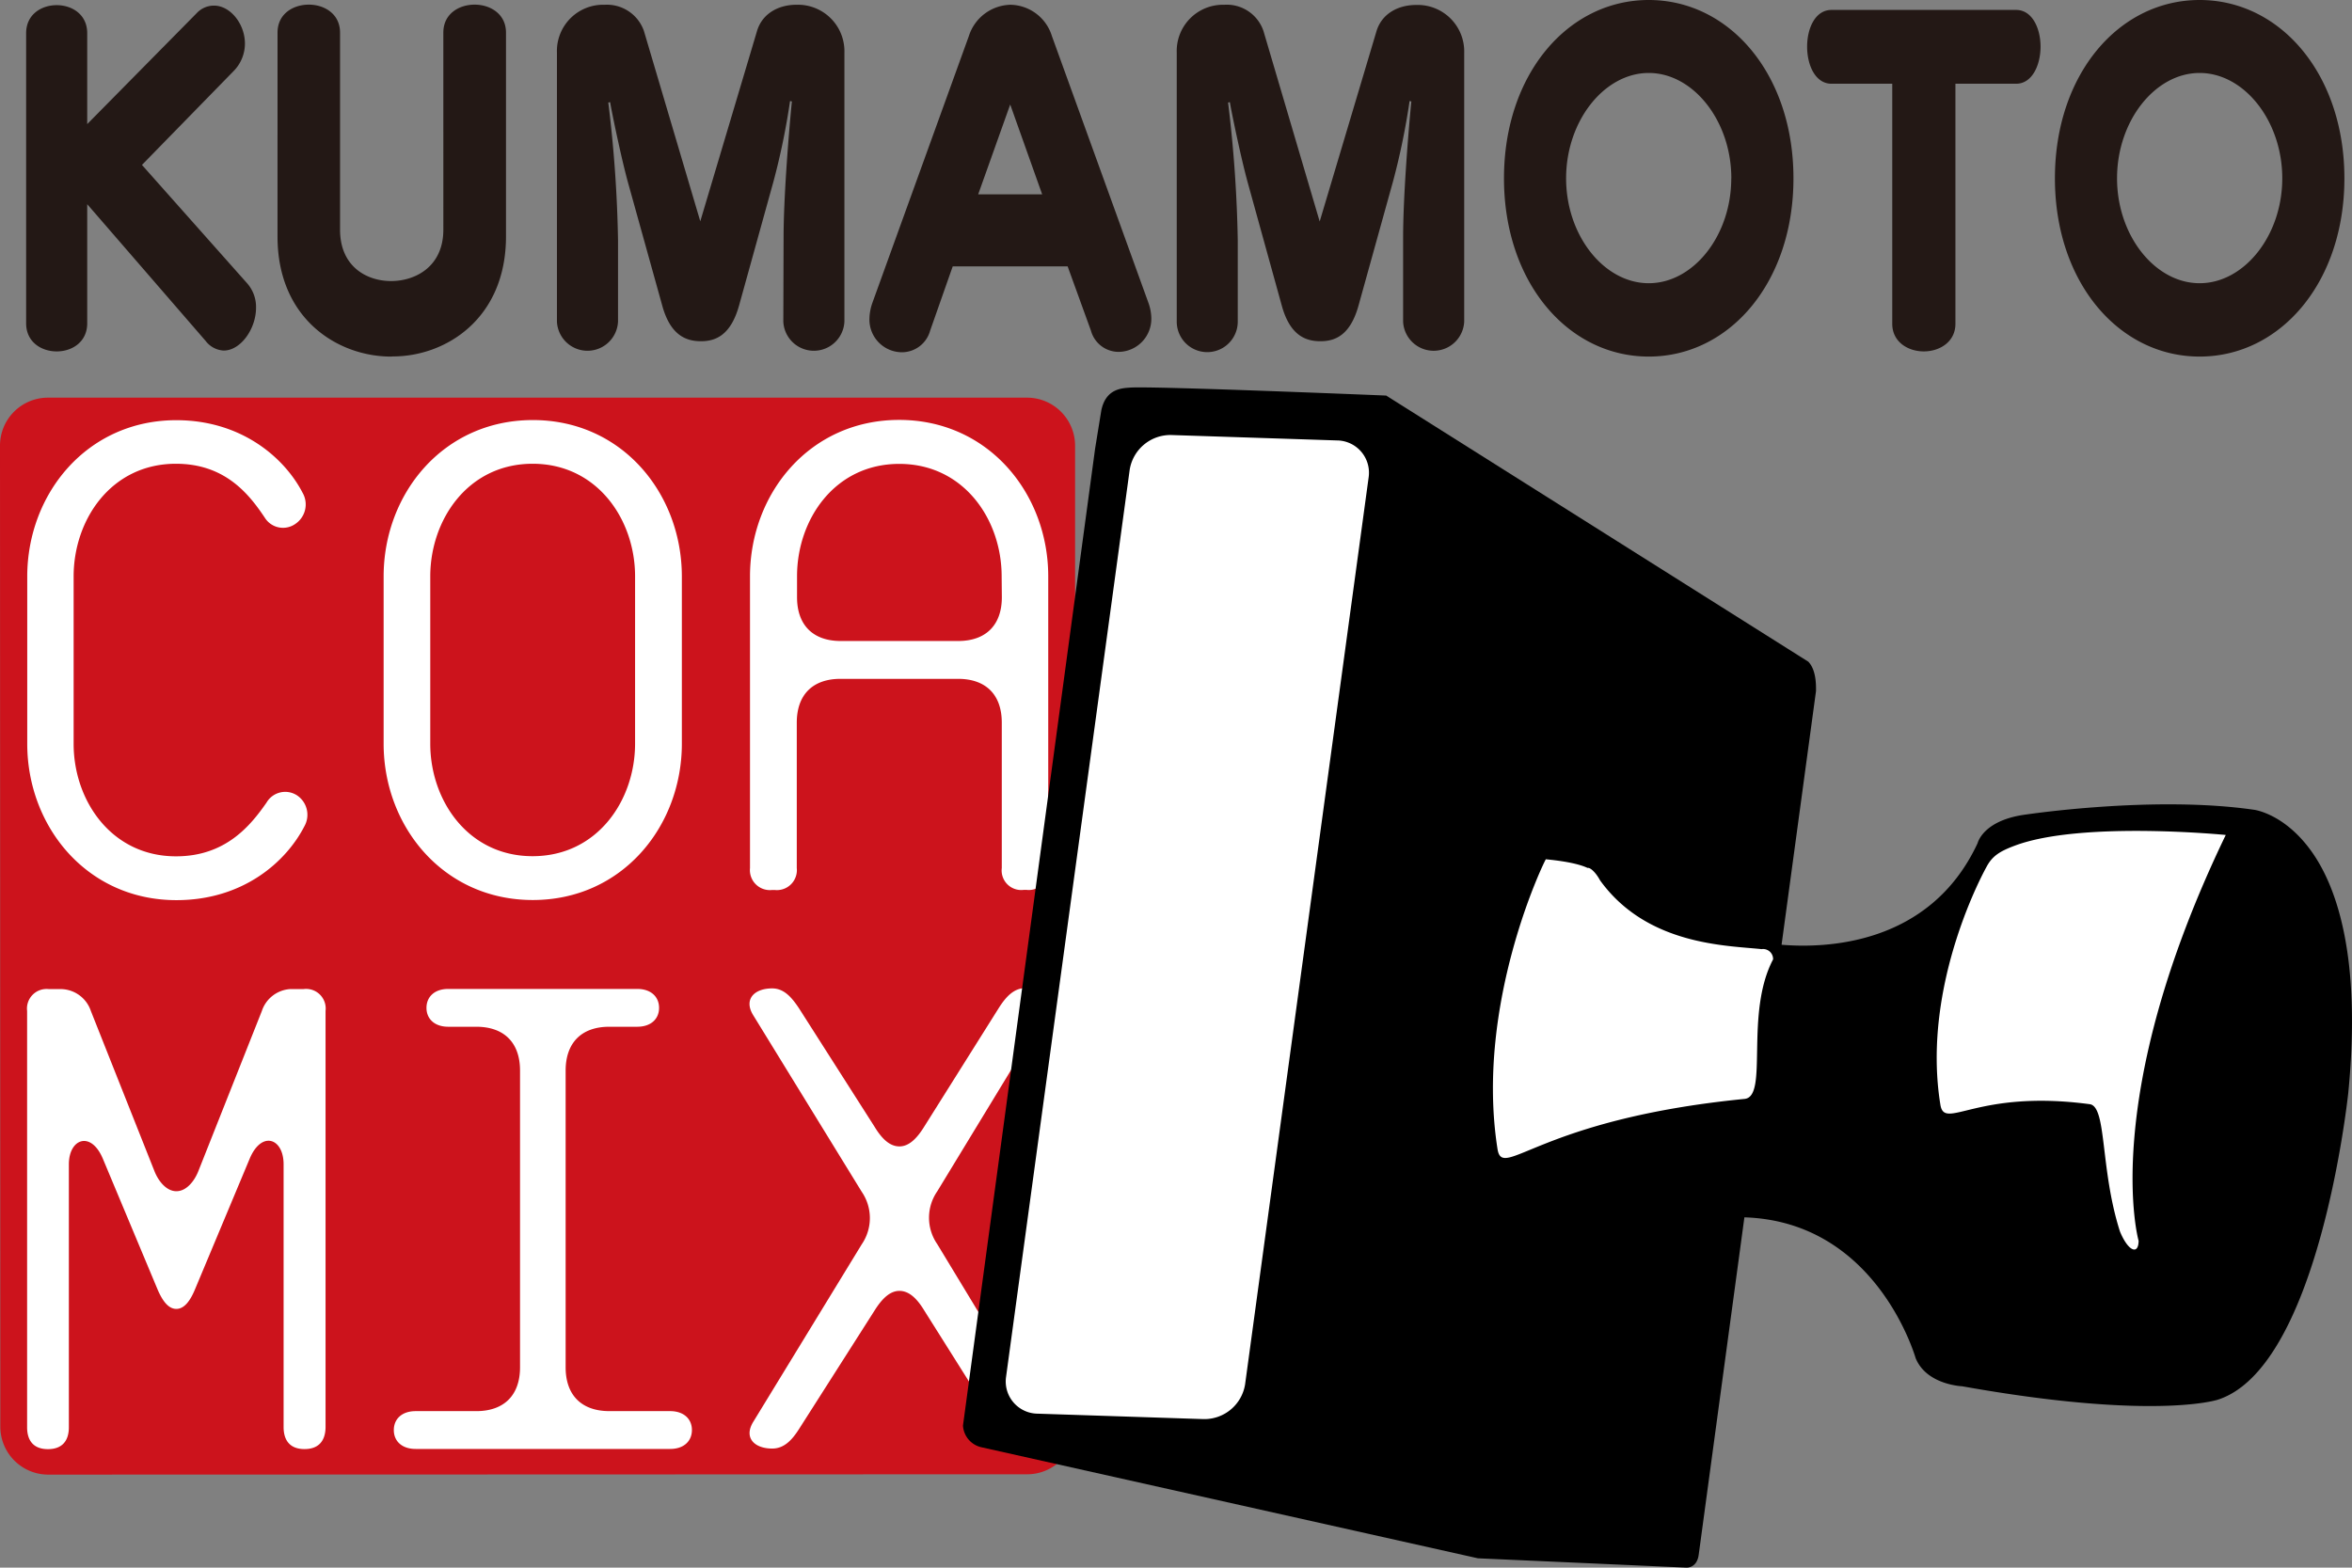 <svg xmlns="http://www.w3.org/2000/svg" width="987.464" height="658.29"><rect width="100%" height="100%" fill="#808080" stroke="none"/><path d="M431.314 619.091a20.133 20.133 0 0020.05-20.105V187.09a20.187 20.187 0 00-20.077-20.105H20.16A20.132 20.132 0 000 187.227L.137 599.15a20.133 20.133 0 0020.078 20.078z" fill="#cc131c"/><path d="M74.057 377.994c-37.55 0-62.592-30.912-62.619-65.637v-70.245c0-34.7 25.042-65.664 62.592-65.664 27.429 0 45.5 15.881 53.019 30.5a9.847 9.847 0 01-2.935 12.974 9 9 0 01-12.919-2.5c-6.445-9.623-16.456-22.679-37.327-22.679-27.237 0-42.981 23.534-42.953 47.369v70.245c0 23.836 15.881 47.26 43.008 47.232 20.873 0 31.3-12.974 37.989-22.574a9.079 9.079 0 0112.919-2.935 9.819 9.819 0 012.935 12.946c-7.519 14.648-25.457 30.968-53.709 30.968zM223.68 377.939c-37.55 0-62.619-30.912-62.619-65.637v-70.245c0-34.7 25.015-65.637 62.592-65.664s62.592 30.912 62.619 65.637v70.245c0 34.697-25.014 65.664-62.592 65.664zm42.953-135.909c0-23.835-15.881-47.287-43.008-47.287s-42.984 23.479-42.984 47.314v70.245c0 23.835 15.881 47.259 43.008 47.232s42.981-23.424 42.981-47.259zM431.013 373.688h-1.234a8.229 8.229 0 01-9.189-9.189v-61.056c0-11.712-6.665-18.377-18.35-18.377h-49.371c-11.685 0-18.35 6.693-18.35 18.4v61.056a8.393 8.393 0 01-9.188 9.216h-1.262a8.393 8.393 0 01-9.189-9.216v-122.5c0-34.725 25.015-65.664 62.565-65.692s62.619 30.939 62.647 65.637v122.532a8.229 8.229 0 01-9.079 9.189zm-10.478-131.657c0-23.836-15.854-47.232-42.981-47.232s-42.926 23.369-42.926 47.2v8.777c0 11.712 6.693 18.4 18.377 18.4h49.234c11.685 0 18.377-6.693 18.377-18.4zM127.845 608.504c-5.842 0-8.75-3.346-8.777-9.188v-110.4c0-10.972-9.189-14.208-14.181-2.5L81.93 541.277c-2.057 5.019-4.581 8.366-7.9 8.366s-5.842-3.346-7.954-8.366l-22.958-54.858c-5.019-11.685-14.208-8.228-14.208 2.524v110.4c0 5.842-2.935 9.189-8.777 9.189s-8.75-3.346-8.75-9.189v-174.8a8.229 8.229 0 019.161-9.189h5.486a13.468 13.468 0 0112.123 9.189l26.715 67.31c1.673 4.2 5.019 8.366 9.189 8.366s7.515-4.169 9.189-8.366l26.688-67.31a13.439 13.439 0 0112.1-9.216h5.486a8.229 8.229 0 019.161 9.188v174.8c-.059 5.843-2.994 9.189-8.836 9.189zM281.36 608.449H174.529c-5.87 0-9.189-3.346-9.189-7.927s3.32-7.953 9.161-7.953h25.454c11.685 0 18.377-6.693 18.377-18.4V449.555c0-11.712-6.693-18.4-18.377-18.4h-11.74c-5.815 0-9.161-3.346-9.161-7.927s3.319-7.954 9.161-7.954h79.3c5.842 0 9.189 3.346 9.189 7.954s-3.346 7.927-9.189 7.927h-11.688c-11.685 0-18.35 6.72-18.35 18.432v124.576c0 11.712 6.693 18.4 18.377 18.4h25.454c5.842 0 9.189 3.346 9.189 7.927s-3.292 7.959-9.137 7.959zM430.629 608.395c-4.992 0-8.229-3.758-11.273-8.366l-31.323-49.728c-3.319-5.486-6.665-8.228-10.423-8.228s-7.1 2.935-10.423 8.228l-31.707 49.756c-2.935 4.608-6.254 8.229-11.273 8.229-7.515 0-12.1-4.581-7.927-11.273l45.477-74.441a19.53 19.53 0 000-22.162l-45.5-74.057c-4.169-6.693.412-11.3 7.927-11.3 4.992 0 8.229 3.785 11.273 8.366l31.735 49.756c3.319 5.486 6.665 8.229 10.423 8.229s7.1-2.907 10.45-8.366l31.268-49.756c2.935-4.608 6.254-8.366 11.273-8.366 7.515 0 12.1 4.608 7.927 11.3l-45.038 74.057a19.5 19.5 0 000 22.162l45.092 74.441c4.193 6.91-.388 11.519-7.958 11.519z" fill="#fff"/><path d="M970.505 357.587c-11.19-15.717-23.7-17.5-24.247-17.554-41.938-6.062-95.15 1.947-95.644 2-16.951 2.222-19.968 10.724-20.352 12.069-20.133 43.227-64.485 44.105-82.286 42.624l14.455-106.533c.164-7.159-1.509-10.505-3.209-12.316L581.979 166.108s-98.057-4.059-107.465-3.346c-3.428.247-10.286.384-12.151 9.655l-2.578 15.881-55.488 410.332a9.9 9.9 0 007.735 9.106l208.457 46.632 87.552 3.922s4.334.3 5.129-5.321l19.2-141.779c55.652 1.755 71.726 58.725 71.918 59.191 4.471 10.807 18.432 11.685 19.611 11.767 78.857 14.071 105.764 6.034 106.972 5.705 42.103-13.141 54.526-124.285 55.026-128.917 5.7-57.875-5.216-87.059-15.392-101.349z"/><path d="M934.464 350.62s-60.59-5.979-88.512 4.471c-6.336 2.359-9.49 4.361-11.877 8.832 0 0-27.7 48.933-19.419 100 1.755 10.971 15.168-6.61 62.7-.247 7.241.96 4.279 27.237 12.7 53.486 3.483 8.421 7.79 9.929 7.818 3.867 0 .115-16.923-59.405 36.59-170.409zM744.411 402.873a4.2 4.2 0 00-4.827-4.306c-14.647-1.564-48.137-1.564-67.831-28.91-1.81-3.374-4.2-5.486-5.211-5.184-5.76-2.743-17.307-3.566-17.527-3.648s-29.925 60.343-20.3 121.673c2.112 13.358 17.033-12.48 103.735-21.038 10.179-1.016-.107-35.631 11.961-58.587zM505.317 595.914a17.335 17.335 0 0017.417-14.541l51.872-380.9a13.55 13.55 0 00-13.33-15.525l-69.591-2.275a17.335 17.335 0 00-17.39 14.537l-51.9 380.9a13.523 13.523 0 0013.33 15.525z" fill="#fff"/><path d="M36.618 85.742v50.03c0 7.817-6.336 11.794-12.809 11.794s-12.837-3.977-12.837-11.794V13.961c0-7.984 6.5-11.794 12.837-11.794s12.809 3.81 12.809 11.794v38.154l46-46.629a9.847 9.847 0 017.239-3.127c6.775 0 12.974 7.6 12.974 15.963a16.457 16.457 0 01-4.827 11.6L59.603 69.257l44.269 49.838a15 15 0 013.621 10.149c0 8.887-6.473 17.966-13.577 17.966a10.149 10.149 0 01-7.543-4zM164.188 149.737c-22.327 0-47.671-15.771-47.671-50.386V13.714c0-7.977 6.638-11.767 13.138-11.767s13.111 3.84 13.111 11.767v82.723c0 15.607 11.3 21.586 21.422 21.586s21.943-5.979 21.943-21.586V13.714c0-7.977 6.637-11.767 13.138-11.767s13.168 3.84 13.168 11.767v85.577c0 34.45-25.179 50.386-47.506 50.386zM328.979 99.703c0-15.963 1.975-41.692 3.483-57.106l-.768-.165a294.885 294.885 0 01-6.939 33.71L310.3 128.255c-3.483 12.507-9.819 15.031-15.991 15.031s-12.838-2.358-16.293-15.031L263.699 76.8c-3.017-10.971-6.939-30.171-7.543-33.9l-.768.165a544.172 544.172 0 014.083 57.735v34.255a12.837 12.837 0 01-25.646 0V22.107a19.419 19.419 0 0120.054-20.105 16.457 16.457 0 0116.457 10.971l23.671 79.954 23.835-79.954c2.25-7.433 9.189-10.971 16.458-10.971a19.529 19.529 0 0120.215 20.105v112.948a12.837 12.837 0 01-25.646 0zM448.236 111.854h-48.245l-9.49 27.017a12.316 12.316 0 01-11.765 9.051 13.714 13.714 0 01-13.714-14.126 21.337 21.337 0 011.205-6.524l40.567-112.21a18.789 18.789 0 0117.472-13.06 18.542 18.542 0 0117.335 13.056l40.594 112.214a19.941 19.941 0 011.179 6.336 13.879 13.879 0 01-13.714 14.153 12.069 12.069 0 01-11.63-8.887zm-24.11-67.968L410.686 81.6h26.853zM589.084 99.703c0-15.963 1.947-41.692 3.456-57.106l-.741-.165a294.9 294.9 0 01-6.939 33.71l-14.482 52.114c-3.456 12.507-9.792 15.031-15.991 15.031s-12.809-2.359-16.265-15.031L523.886 76.8c-3.017-10.971-6.939-30.171-7.543-33.9l-.741.165a552.107 552.107 0 014.06 57.847v34.149a12.809 12.809 0 11-25.618 0V22.108a19.419 19.419 0 0119.94-20.106 16.266 16.266 0 0116.457 10.971l23.616 80.037 23.859-79.954c2.281-7.433 9.193-10.971 16.6-10.971a19.529 19.529 0 0120.213 20.105v112.869a12.837 12.837 0 01-25.646 0zM631.433 74.88c0-43.694 26.852-74.88 60.782-74.88s60.754 31.186 60.754 74.88-26.825 74.853-60.754 74.853-60.782-31.187-60.782-74.853zm95.451 0c0-24.11-15.991-44.242-34.669-44.242s-34.7 20.133-34.7 44.242 15.991 44.05 34.7 44.05 34.642-19.941 34.642-44.05zM794.441 35.163h-25.508c-6.775 0-10.231-7.79-10.231-15.579s3.456-15.415 10.231-15.415h77.513c6.8 0 10.258 7.79 10.258 15.415s-3.456 15.579-10.258 15.579h-25.481v100.8c0 7.625-6.638 11.6-13.276 11.6s-13.248-3.977-13.248-11.6zM862.738 74.88c0-43.694 26.825-74.88 60.754-74.88s60.782 31.186 60.782 74.88-26.853 74.853-60.782 74.853-60.754-31.187-60.754-74.853zm95.451 0c0-24.11-15.991-44.242-34.7-44.242s-34.67 20.133-34.67 44.242 15.991 44.05 34.67 44.05 34.7-19.94 34.7-44.05z" fill="#231815"/></svg>